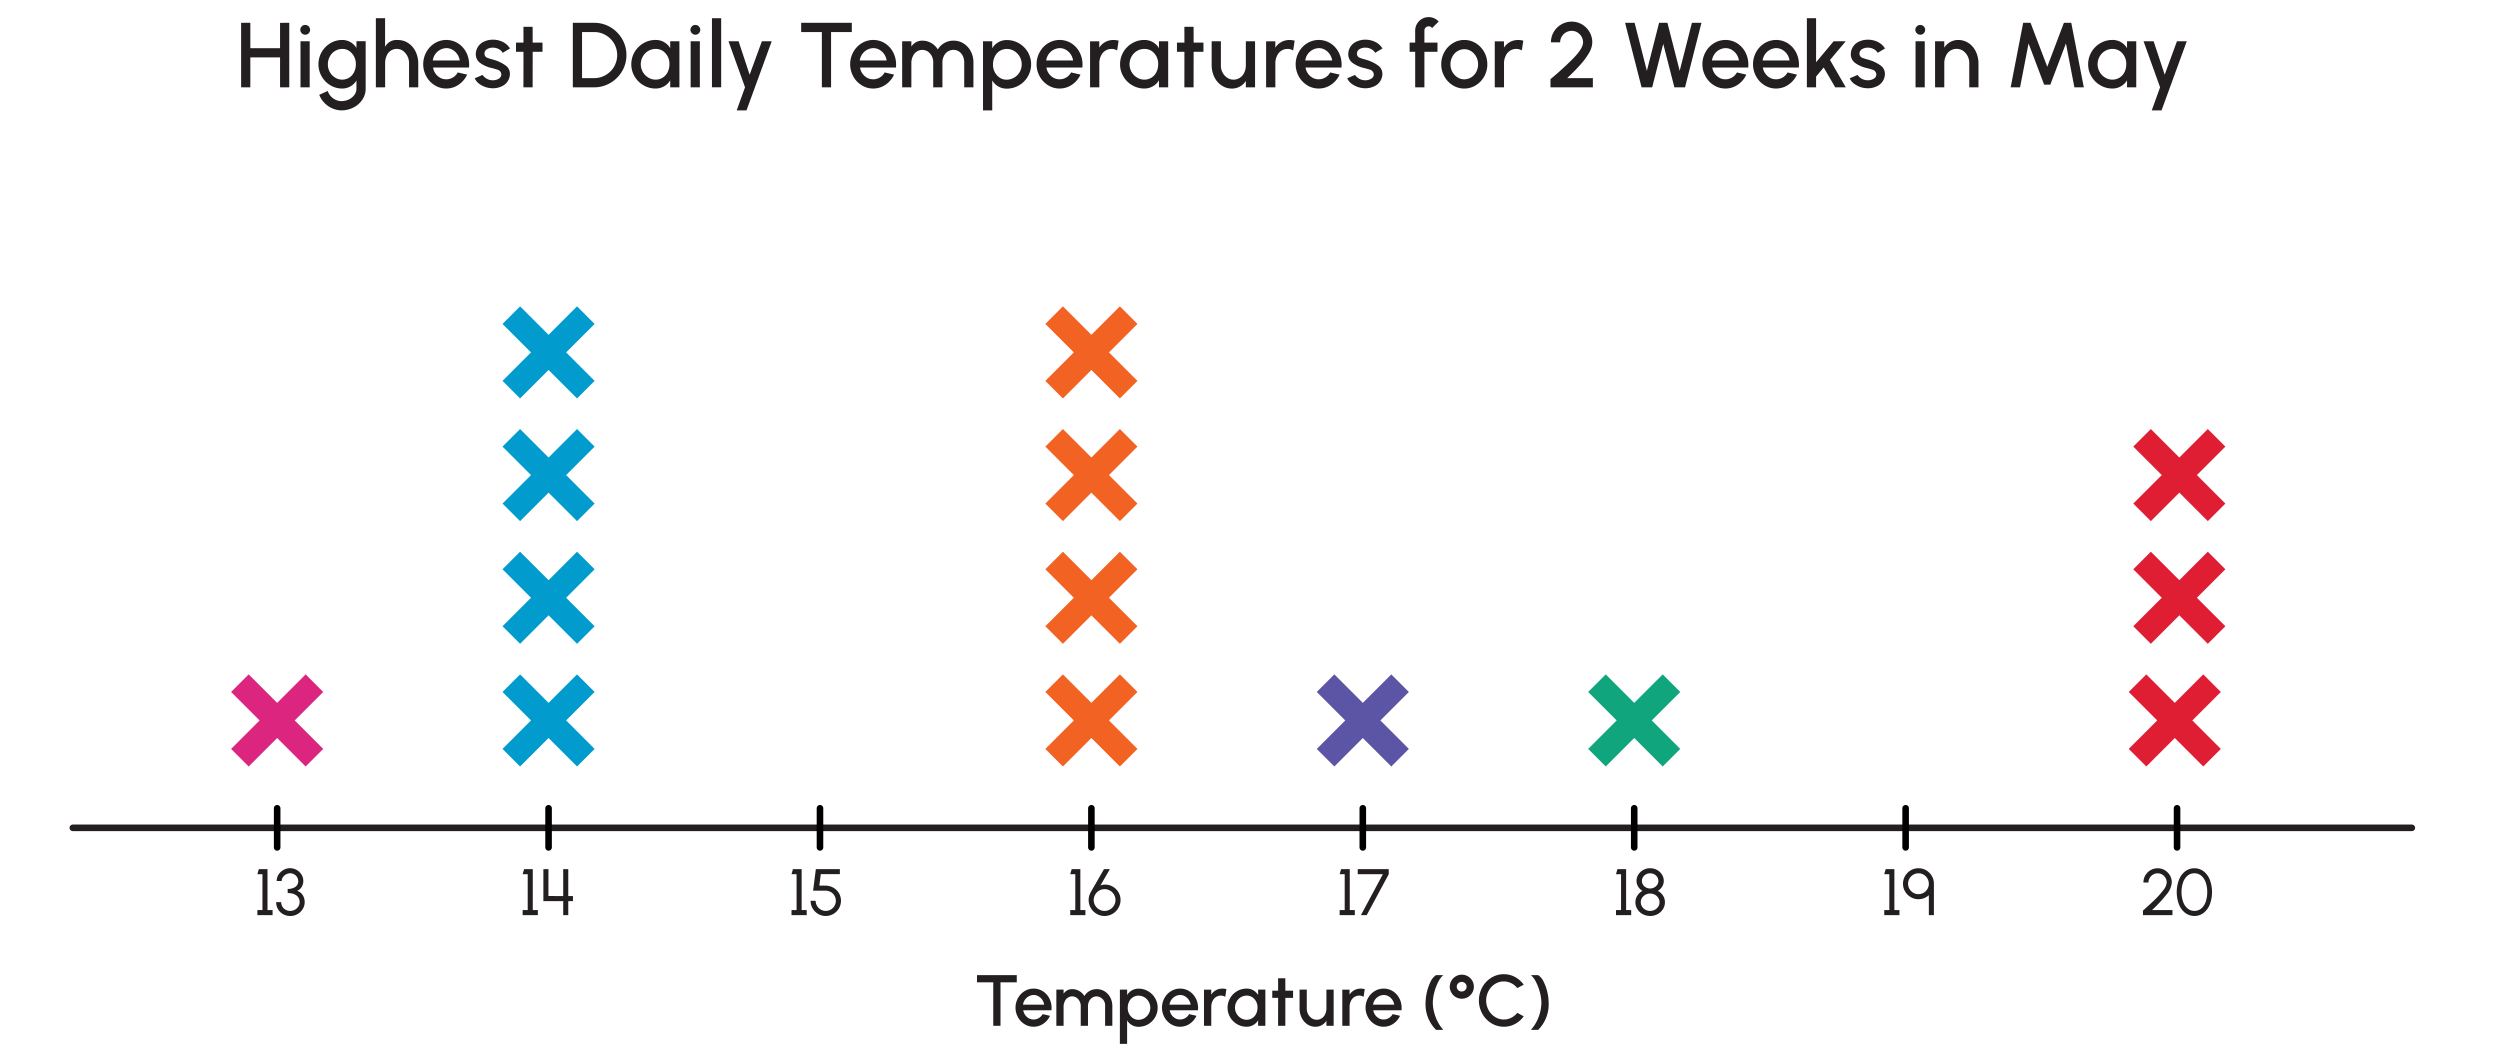 <svg xmlns="http://www.w3.org/2000/svg" width="760" height="320" viewBox="0 0 760 320"><line x1="22.138" y1="251.661" x2="733.201" y2="251.661" fill="none" stroke="#231f20" stroke-linecap="round" stroke-miterlimit="10" stroke-width="2"/><path d="M79.785,265.747H78.246l.44-1.539h2.638v12.453h1.539V278.2H78.246v-1.539h1.539Z" fill="#231f20"/><path d="M86.045,277.889a3.968,3.968,0,0,1-1.54-1.528,4.181,4.181,0,0,1-.559-2.119h1.539a2.579,2.579,0,0,0,1.329,2.318,2.933,2.933,0,0,0,3.878-.989,2.428,2.428,0,0,0,.39-1.329c0-1.809-1.489-2.759-3.628-2.759v-1.249a3.9,3.9,0,0,0,2.349-.63,2.071,2.071,0,0,0,.859-1.789,2.375,2.375,0,0,0-1.249-2.019,2.451,2.451,0,0,0-1.2-.32,2.729,2.729,0,0,0-2.2,1.18,1.994,1.994,0,0,0-.37,1.159H84.106a3.574,3.574,0,0,1,.569-1.939,4.239,4.239,0,0,1,1.52-1.419,4.026,4.026,0,0,1,2-.52,3.954,3.954,0,0,1,1.979.52,4.2,4.2,0,0,1,1.48,1.419,3.591,3.591,0,0,1,.549,1.939,3.417,3.417,0,0,1-.51,1.839,2.7,2.7,0,0,1-1.379,1.149,3.252,3.252,0,0,1,1.709,1.31,3.886,3.886,0,0,1,.6,2.129,3.938,3.938,0,0,1-.6,2.108,4.349,4.349,0,0,1-1.6,1.539,4.258,4.258,0,0,1-2.138.571A4.413,4.413,0,0,1,86.045,277.889Z" fill="#231f20"/><path d="M160.427,265.747h-1.54l.44-1.539h2.639v12.453h1.539V278.2h-4.618v-1.539h1.54Z" fill="#231f20"/><path d="M166.726,264.208v8.174l4.488.031v-8.2h1.539v8.2h1.429v1.539h-1.429V278.2h-1.539v-4.248h-6.027v-9.744Z" fill="#231f20"/><path d="M242.158,265.747h-1.539l.44-1.539H243.7v12.453h1.539V278.2h-4.617v-1.539h1.539Z" fill="#231f20"/><path d="M248.708,277.83a4.626,4.626,0,0,1-2.289-3.978h1.539A3.068,3.068,0,0,0,249.5,276.5a2.953,2.953,0,0,0,1.539.419,3.077,3.077,0,0,0,2.649-1.539,3.087,3.087,0,0,0-1.129-4.208,3.63,3.63,0,0,0-1.749-.41h-3.629l.84-6.555h7.3v1.539h-5.8l-.439,3.477,1.738.011a4.773,4.773,0,0,1,4.208,2.258,4.636,4.636,0,0,1-3.988,6.967A4.469,4.469,0,0,1,248.708,277.83Z" fill="#231f20"/><path d="M309.1,298.639h-4.951v13.2h-2.2v-13.2h-4.939v-2.2H309.1Z" fill="#231f20"/><path d="M311.462,311.346a5.611,5.611,0,0,1-2-2.112,6.013,6.013,0,0,1,0-5.809,5.611,5.611,0,0,1,2-2.112,5.278,5.278,0,0,1,5.544.011,5.628,5.628,0,0,1,1.959,2.134,6.3,6.3,0,0,1,.715,2.97c0,.22-.011.451-.033.683h-8.581a3.375,3.375,0,0,0,1.672,2.441,2.929,2.929,0,0,0,1.474.375h.044a3.1,3.1,0,0,0,2.7-1.639l2.244.516a5.754,5.754,0,0,1-2.926,2.906,5.275,5.275,0,0,1-2.058.417A5.124,5.124,0,0,1,311.462,311.346Zm5.963-5.919a3.5,3.5,0,0,0-1.717-2.552,2.955,2.955,0,0,0-1.5-.4A3.392,3.392,0,0,0,311,305.427Z" fill="#231f20"/><path d="M323.331,300.839v1.266A3.04,3.04,0,0,1,325.9,300.7a4.3,4.3,0,0,1,3.751,2.1,4.3,4.3,0,0,1,3.741-2.1,4.411,4.411,0,0,1,2.464.7,4.857,4.857,0,0,1,1.694,1.892,5.615,5.615,0,0,1,.6,2.607v5.941h-2.2V305.9a2.728,2.728,0,0,0-2.563-3,2.521,2.521,0,0,0-2.3,1.485,3.343,3.343,0,0,0-.341,1.518v5.941h-2.2V305.9a3.087,3.087,0,0,0-1.287-2.607,2.447,2.447,0,0,0-1.364-.4,2.476,2.476,0,0,0-2.223,1.563,3.463,3.463,0,0,0-.341,1.54v5.841h-2.2v-11Z" fill="#231f20"/><path d="M340.447,300.839h2.2v1.672a3.97,3.97,0,0,1,3.487-1.958,5.693,5.693,0,0,1,2.9.782,5.774,5.774,0,0,1,2.112,2.1,5.8,5.8,0,0,1-5.017,8.713,3.968,3.968,0,0,1-3.487-1.958v7.151h-2.2Zm2.805,3.653a4.145,4.145,0,0,0-.418,1.848,3.69,3.69,0,0,0,1.573,3.18,3.013,3.013,0,0,0,1.705.5,3.6,3.6,0,0,0,3.092-1.826,3.729,3.729,0,0,0-1.3-5.018,3.416,3.416,0,0,0-1.794-.5A3.154,3.154,0,0,0,343.252,304.492Z" fill="#231f20"/><path d="M355.99,311.346a5.6,5.6,0,0,1-2-2.112,6.013,6.013,0,0,1,0-5.809,5.6,5.6,0,0,1,2-2.112,5.28,5.28,0,0,1,5.545.011,5.633,5.633,0,0,1,1.958,2.134,6.3,6.3,0,0,1,.715,2.97c0,.22-.011.451-.033.683h-8.581a3.375,3.375,0,0,0,1.672,2.441,2.929,2.929,0,0,0,1.474.375h.045a3.1,3.1,0,0,0,2.695-1.639l2.244.516a5.754,5.754,0,0,1-2.926,2.906,5.271,5.271,0,0,1-2.058.417A5.124,5.124,0,0,1,355.99,311.346Zm5.963-5.919a3.5,3.5,0,0,0-1.716-2.552,2.959,2.959,0,0,0-1.5-.4,3.392,3.392,0,0,0-3.212,2.948Z" fill="#231f20"/><path d="M372.469,303.04a2.459,2.459,0,0,0-1.331-.374,2.741,2.741,0,0,0-2.541,1.7,3.963,3.963,0,0,0-.374,1.738v5.732h-2.212V300.85h2.2v1.519a3.908,3.908,0,0,1,3.268-1.826,4.5,4.5,0,0,1,1.353.165Z" fill="#231f20"/><path d="M384.668,311.841h-2.2v-1.673a4.031,4.031,0,0,1-3.5,1.959,5.623,5.623,0,0,1-2.894-.781,5.721,5.721,0,0,1-2.112-2.112,5.626,5.626,0,0,1-.781-2.894,5.8,5.8,0,0,1,2.893-5.027,5.614,5.614,0,0,1,2.894-.781,3.983,3.983,0,0,1,3.5,1.958v-1.651h2.2Zm-2.794-3.664a4.1,4.1,0,0,0,.407-1.837,3.709,3.709,0,0,0-1.573-3.19,3.154,3.154,0,0,0-1.716-.484,3.524,3.524,0,0,0-3.07,1.826,3.719,3.719,0,0,0,1.309,5.016,3.33,3.33,0,0,0,1.761.5A3.16,3.16,0,0,0,381.874,308.177Z" fill="#231f20"/><path d="M390.75,303.359l-.011,8.482h-2.2l.012-8.482h-1.782v-2.2h1.782l-.012-3.774h2.2l.011,3.774h2.343v2.2Z" fill="#231f20"/><path d="M397.262,300.839v5.721a3.5,3.5,0,0,0,1.5,2.982,2.733,2.733,0,0,0,1.551.461,2.789,2.789,0,0,0,2.552-1.715,4.041,4.041,0,0,0,.364-1.728v-5.721h2.2v11h-2.2V310.3a3.9,3.9,0,0,1-3.257,1.837,4.373,4.373,0,0,1-2.541-.748,4.969,4.969,0,0,1-1.728-2.014,6.473,6.473,0,0,1-.637-2.772v-5.765Z" fill="#231f20"/><path d="M414.521,303.04a2.46,2.46,0,0,0-1.332-.374,2.743,2.743,0,0,0-2.541,1.7,3.992,3.992,0,0,0-.374,1.738v5.732h-2.211V300.85h2.2v1.519a3.908,3.908,0,0,1,3.267-1.826,4.5,4.5,0,0,1,1.353.165Z" fill="#231f20"/><path d="M417.875,311.346a5.6,5.6,0,0,1-2-2.112,6.013,6.013,0,0,1,0-5.809,5.6,5.6,0,0,1,2-2.112,5.28,5.28,0,0,1,5.545.011,5.633,5.633,0,0,1,1.958,2.134,6.29,6.29,0,0,1,.716,2.97c0,.22-.012.451-.033.683h-8.582a3.375,3.375,0,0,0,1.672,2.441,2.932,2.932,0,0,0,1.475.375h.044a3.1,3.1,0,0,0,2.695-1.639l2.244.516a5.754,5.754,0,0,1-2.926,2.906,5.266,5.266,0,0,1-2.057.417A5.125,5.125,0,0,1,417.875,311.346Zm5.963-5.919a3.5,3.5,0,0,0-1.716-2.552,2.958,2.958,0,0,0-1.5-.4,3.393,3.393,0,0,0-3.213,2.948Z" fill="#231f20"/><path d="M436.553,313.073a10.921,10.921,0,0,1-3.179-8.317,15.3,15.3,0,0,1,1.529-6.337,4.782,4.782,0,0,1,1.65-1.98h2.2a6.478,6.478,0,0,0-1.529,2.068,14.939,14.939,0,0,0-1.178,3.1,13.08,13.08,0,0,0-.473,3.146,12.68,12.68,0,0,0,.935,4.62,12.265,12.265,0,0,0,2.245,3.7Z" fill="#231f20"/><path d="M441.228,301.763a3.465,3.465,0,0,1-.5-1.8,3.68,3.68,0,0,1,1.827-3.158,3.539,3.539,0,0,1,1.837-.5,3.653,3.653,0,1,1-3.168,5.456Zm4.621-1.8a1.452,1.452,0,0,0-1.453-1.453,1.453,1.453,0,1,0,0,2.9A1.452,1.452,0,0,0,445.849,299.96Z" fill="#231f20"/><path d="M453.36,311.049a7.75,7.75,0,0,1-2.75-2.9,8.349,8.349,0,0,1,0-8.009,7.793,7.793,0,0,1,2.75-2.915,7.064,7.064,0,0,1,3.8-1.067,7.15,7.15,0,0,1,3.41.847,7.984,7.984,0,0,1,2.641,2.333l-1.958,1.044a5.421,5.421,0,0,0-1.815-1.485,5.03,5.03,0,0,0-2.278-.539,4.966,4.966,0,0,0-2.695.781,5.581,5.581,0,0,0-1.947,2.123,6.1,6.1,0,0,0,0,5.777,5.583,5.583,0,0,0,1.958,2.112,5.013,5.013,0,0,0,4.972.23,5.352,5.352,0,0,0,1.805-1.485l1.958,1.068a7.838,7.838,0,0,1-2.641,2.321,7.253,7.253,0,0,1-7.206-.231Z" fill="#231f20"/><path d="M465.405,313.073a12.391,12.391,0,0,0,2.255-3.685,12.97,12.97,0,0,0,.925-4.632,13.134,13.134,0,0,0-.474-3.146,15.05,15.05,0,0,0-1.176-3.1,6.509,6.509,0,0,0-1.53-2.068h2.2a4.776,4.776,0,0,1,1.651,1.98,14.9,14.9,0,0,1,1.529,6.337,10.918,10.918,0,0,1-3.18,8.317Z" fill="#231f20"/><path d="M326.89,265.747h-1.54l.44-1.539h2.639v12.453h1.539V278.2H325.35v-1.539h1.54Z" fill="#231f20"/><path d="M333.369,277.8a4.738,4.738,0,0,1-1.759-1.768,4.652,4.652,0,0,1-.66-2.419,4.437,4.437,0,0,1,.17-1.27,6.975,6.975,0,0,1,.54-1.258l3.958-6.876h1.789l-2.868,4.966a4.259,4.259,0,0,1,1.459-.25,4.474,4.474,0,0,1,2.278.611,4.76,4.76,0,0,1,1.72,1.678,4.6,4.6,0,0,1,.649,2.4,4.882,4.882,0,0,1-4.867,4.848A4.611,4.611,0,0,1,333.369,277.8Zm5.307-2.578a3.221,3.221,0,0,0,.43-1.619,3.305,3.305,0,0,0-6.177-1.629,3.247,3.247,0,0,0-.439,1.629,3.311,3.311,0,0,0,1.669,2.878,3.173,3.173,0,0,0,1.619.44A3.314,3.314,0,0,0,338.676,275.221Z" fill="#231f20"/><path d="M408.788,265.747h-1.539l.439-1.539h2.639v12.453h1.539V278.2h-4.617v-1.539h1.539Z" fill="#231f20"/><path d="M420.4,265.747h-7.646v-1.539h9.425v1.539l-6.7,12.453h-1.76Z" fill="#231f20"/><path d="M492.8,265.747h-1.539l.439-1.539h2.639v12.453h1.539V278.2h-4.617v-1.539H492.8Z" fill="#231f20"/><path d="M499.391,277.9a4.253,4.253,0,0,1-1.629-1.52,3.868,3.868,0,0,1-.6-2.1,3.646,3.646,0,0,1,.589-2,4.137,4.137,0,0,1,1.55-1.449,3.864,3.864,0,0,1-1.3-1.3,3.236,3.236,0,0,1-.5-1.74,3.57,3.57,0,0,1,.561-1.928,4.059,4.059,0,0,1,1.508-1.4,4.2,4.2,0,0,1,2.07-.519,4.258,4.258,0,0,1,2.078.519,4.08,4.08,0,0,1,1.51,1.4,3.586,3.586,0,0,1,.559,1.928,3.227,3.227,0,0,1-.49,1.74,3.891,3.891,0,0,1-1.309,1.3,4.173,4.173,0,0,1,1.569,1.439,3.7,3.7,0,0,1,.58,2.009,3.877,3.877,0,0,1-.6,2.1,4.357,4.357,0,0,1-1.64,1.52,4.812,4.812,0,0,1-4.506,0Zm4.727-2.3a2.454,2.454,0,0,0,.38-1.319,2.622,2.622,0,0,0-1.42-2.289,3.057,3.057,0,0,0-1.438-.35,2.9,2.9,0,0,0-2.459,1.31,2.423,2.423,0,0,0-.39,1.329,2.588,2.588,0,0,0,1.429,2.278,2.88,2.88,0,0,0,1.42.36A2.918,2.918,0,0,0,504.118,275.6Zm-.3-6.646a2.143,2.143,0,0,0,.329-1.16,2.268,2.268,0,0,0-1.249-2,2.6,2.6,0,0,0-1.258-.309,2.511,2.511,0,0,0-2.16,1.149,2.069,2.069,0,0,0-.339,1.159,2.268,2.268,0,0,0,1.249,2,2.65,2.65,0,0,0,3.428-.839Z" fill="#231f20"/><path d="M574.354,265.747h-1.541l.441-1.539h2.639v12.453h1.539V278.2h-4.619v-1.539h1.541Z" fill="#231f20"/><path d="M580.862,272.722a4.676,4.676,0,0,1-1.709-1.709,4.464,4.464,0,0,1-.639-2.348,4.535,4.535,0,0,1,.639-2.369,4.78,4.78,0,0,1,1.709-1.719,4.543,4.543,0,0,1,2.349-.629,4.6,4.6,0,0,1,2.359.629,4.935,4.935,0,0,1,1.709,1.719,4.612,4.612,0,0,1,.629,2.369V278.2h-1.539v-6.068a4.672,4.672,0,0,1-3.158,1.23A4.459,4.459,0,0,1,580.862,272.722Zm5.087-2.5a3.042,3.042,0,0,0,.42-1.559,3.226,3.226,0,0,0-1.568-2.748,3.005,3.005,0,0,0-1.59-.43,3.169,3.169,0,0,0-1.568,5.916,3.042,3.042,0,0,0,1.568.42A3.14,3.14,0,0,0,585.949,270.224Z" fill="#231f20"/><path d="M651.686,276.621c1.309-1.17,2.438-2.209,3.387-3.129a24.918,24.918,0,0,0,2.519-2.819,4.276,4.276,0,0,0,1.09-2.388,2.83,2.83,0,0,0-1.37-2.418,2.709,2.709,0,0,0-1.389-.38,2.8,2.8,0,0,0-2.408,1.4,2.756,2.756,0,0,0-.38,1.4H651.6a4.326,4.326,0,0,1,2.169-3.758,4.294,4.294,0,0,1,4.307,0,4.413,4.413,0,0,1,1.569,1.579,4.235,4.235,0,0,1,.58,2.179,6.538,6.538,0,0,1-1.709,3.768,42.182,42.182,0,0,1-4.3,4.608h6.207V278.2h-8.966v-1.369Z" fill="#231f20"/><path d="M664.264,277.49a5.96,5.96,0,0,1-1.879-2.618,10.568,10.568,0,0,1,0-7.347,6.135,6.135,0,0,1,1.869-2.618,4.694,4.694,0,0,1,5.686,0,6.23,6.23,0,0,1,1.87,2.618,10.705,10.705,0,0,1,0,7.347,6.113,6.113,0,0,1-1.87,2.618,4.637,4.637,0,0,1-5.676,0Zm4.967-1.339a4.711,4.711,0,0,0,1.33-2.079A8.992,8.992,0,0,0,671,271.2a8.653,8.653,0,0,0-.459-2.929,4.66,4.66,0,0,0-1.34-2.049,3.183,3.183,0,0,0-2.1-.739,3.126,3.126,0,0,0-2.149.779,4.676,4.676,0,0,0-1.33,2.079,9,9,0,0,0-.439,2.859,8.463,8.463,0,0,0,.46,2.868,4.724,4.724,0,0,0,1.338,2.079,3.318,3.318,0,0,0,4.248,0Z" fill="#231f20"/><path d="M87.938,6.939V26.55h-2.8v-9.1H76.1V26.55H73.3V6.939h2.8v7.705h9.034v-7.7Z" fill="#231f20"/><path d="M91.738,10.105a1.411,1.411,0,0,1-.448-1.037,1.441,1.441,0,0,1,.448-1.05,1.4,1.4,0,0,1,1.036-.434,1.459,1.459,0,0,1,1.065.434,1.488,1.488,0,0,1,0,2.1,1.459,1.459,0,0,1-1.065.434A1.41,1.41,0,0,1,91.738,10.105Zm2.409,2.437V26.55h-2.8V12.542Z" fill="#231f20"/><path d="M111.163,26.928a5.928,5.928,0,0,1-1.023,3.39,7.109,7.109,0,0,1-2.718,2.381,7.946,7.946,0,0,1-3.628.855,7.361,7.361,0,0,1-5.21-2.325,6.887,6.887,0,0,1-1.527-2.41l2.577-1.163a4.47,4.47,0,0,0,2.409,2.69,4.092,4.092,0,0,0,1.751.392,5.37,5.37,0,0,0,2.228-.49,4.566,4.566,0,0,0,1.695-1.373,3.158,3.158,0,0,0,.644-1.947V24.477a5.014,5.014,0,0,1-4.342,2.437,6.94,6.94,0,0,1-3.614-1,7.465,7.465,0,0,1-3.6-6.373,7.465,7.465,0,0,1,3.6-6.387,6.94,6.94,0,0,1,3.614-1,5.011,5.011,0,0,1,4.342,2.438v-2.06h2.8Zm-3.5-5.057a5.19,5.19,0,0,0,.518-2.325A4.807,4.807,0,0,0,106.19,15.5a3.732,3.732,0,0,0-2.129-.63,4.311,4.311,0,0,0-3.8,2.325,4.808,4.808,0,0,0-.589,2.353,4.694,4.694,0,0,0,2.185,4.034,4.055,4.055,0,0,0,2.2.63A3.974,3.974,0,0,0,107.661,21.871Z" fill="#231f20"/><path d="M124.349,26.55v-7.3a4.6,4.6,0,0,0-1.863-3.8,3.23,3.23,0,0,0-1.863-.588,3.291,3.291,0,0,0-3.11,2.156,5.5,5.5,0,0,0-.434,2.228v7.3h-2.816V5.539h2.8v8.7a3.9,3.9,0,0,1,3.824-2.073,5.659,5.659,0,0,1,3.236.939,6.473,6.473,0,0,1,2.213,2.563,8.271,8.271,0,0,1,.812,3.53V26.55Z" fill="#231f20"/><path d="M132.157,25.919a7.127,7.127,0,0,1-2.549-2.689,7.651,7.651,0,0,1,0-7.4,7.127,7.127,0,0,1,2.549-2.689,6.719,6.719,0,0,1,7.06.014,7.16,7.16,0,0,1,2.493,2.717,8.013,8.013,0,0,1,.911,3.782c0,.281-.014.574-.042.868H131.653a4.3,4.3,0,0,0,2.129,3.11,3.733,3.733,0,0,0,1.877.476h.056a3.943,3.943,0,0,0,3.432-2.087l2.857.659a7.316,7.316,0,0,1-3.725,3.7,6.691,6.691,0,0,1-2.62.532A6.52,6.52,0,0,1,132.157,25.919Zm7.593-7.536a4.457,4.457,0,0,0-2.186-3.249,3.753,3.753,0,0,0-1.905-.505,4.32,4.32,0,0,0-4.09,3.754Z" fill="#231f20"/><path d="M145.582,25.4a4.252,4.252,0,0,1-1.261-1.6l2.382-1.022a3.714,3.714,0,0,0,3.095,1.625,3.434,3.434,0,0,0,1.849-.49,1.481,1.481,0,0,0,.757-1.3,1.593,1.593,0,0,0-1.261-1.457c-.322-.112-.826-.252-1.485-.434a9.526,9.526,0,0,1-3.67-1.569,3.237,3.237,0,0,1-1.344-2.732,4.184,4.184,0,0,1,2.619-3.824,6.255,6.255,0,0,1,2.549-.532,6.715,6.715,0,0,1,3.1.714,5.166,5.166,0,0,1,2.129,1.961l-2.227,1.317a2.758,2.758,0,0,0-1.177-1.12,3.687,3.687,0,0,0-1.737-.449,3.371,3.371,0,0,0-1.876.476,1.568,1.568,0,0,0-.743,1.388,1.357,1.357,0,0,0,1.009,1.274,11.235,11.235,0,0,0,1.19.378c.393.112.645.183.771.225a11.809,11.809,0,0,1,3.5,1.709,3.073,3.073,0,0,1,1.26,2.535v.1a4.132,4.132,0,0,1-2.591,3.712,6.029,6.029,0,0,1-2.536.546A7.02,7.02,0,0,1,145.582,25.4Z" fill="#231f20"/><path d="M161.936,15.75l-.014,10.8h-2.8l.013-10.8h-2.269v-2.8h2.269l-.013-4.8h2.8l.014,4.8h2.983v2.8Z" fill="#231f20"/><path d="M180.626,6.939a9.516,9.516,0,0,1,4.917,1.317,9.92,9.92,0,0,1,3.572,3.572,9.5,9.5,0,0,1,1.317,4.917,9.456,9.456,0,0,1-1.317,4.9,9.928,9.928,0,0,1-3.572,3.572,9.519,9.519,0,0,1-4.917,1.331h-6.485V6.939Zm0,16.809a6.8,6.8,0,0,0,3.5-.938,6.984,6.984,0,0,0,2.564-2.55,7.057,7.057,0,0,0,0-7.031,7.1,7.1,0,0,0-2.564-2.55,6.8,6.8,0,0,0-3.5-.938h-3.684V23.748Z" fill="#231f20"/><path d="M206.544,26.55h-2.8V24.421a5.137,5.137,0,0,1-4.454,2.493,7.158,7.158,0,0,1-3.685-1,7.28,7.28,0,0,1-2.689-2.689,7.164,7.164,0,0,1-1-3.684,7.387,7.387,0,0,1,3.684-6.4,7.158,7.158,0,0,1,3.685-.995,5.075,5.075,0,0,1,4.454,2.494v-2.1h2.8Zm-3.558-4.665a5.211,5.211,0,0,0,.519-2.339,4.722,4.722,0,0,0-2-4.062,4.015,4.015,0,0,0-2.185-.616,4.487,4.487,0,0,0-3.908,2.325,4.736,4.736,0,0,0,1.667,6.387,4.231,4.231,0,0,0,2.241.63A4.023,4.023,0,0,0,202.986,21.885Z" fill="#231f20"/><path d="M210.345,10.105a1.411,1.411,0,0,1-.448-1.037,1.441,1.441,0,0,1,.448-1.05,1.4,1.4,0,0,1,1.036-.434,1.459,1.459,0,0,1,1.065.434,1.488,1.488,0,0,1,0,2.1,1.459,1.459,0,0,1-1.065.434A1.41,1.41,0,0,1,210.345,10.105Zm2.409,2.437V26.55h-2.8V12.542Z" fill="#231f20"/><path d="M216.434,5.539h2.8v21h-2.8Z" fill="#231f20"/><path d="M234.6,12.542l-7.662,21.012h-2.984l2.536-7.018L221.46,12.542h3.068l3.362,10.17,3.725-10.17Z" fill="#231f20"/><path d="M258.946,9.741h-6.3V26.55h-2.8V9.741h-6.289v-2.8h15.394Z" fill="#231f20"/><path d="M261.949,25.919A7.127,7.127,0,0,1,259.4,23.23a7.651,7.651,0,0,1,0-7.4,7.127,7.127,0,0,1,2.549-2.689,6.719,6.719,0,0,1,7.06.014,7.16,7.16,0,0,1,2.493,2.717,8.013,8.013,0,0,1,.911,3.782c0,.281-.014.574-.042.868H261.445a4.3,4.3,0,0,0,2.129,3.11,3.733,3.733,0,0,0,1.877.476h.056a3.943,3.943,0,0,0,3.432-2.087l2.857.659a7.316,7.316,0,0,1-3.725,3.7,6.691,6.691,0,0,1-2.62.532A6.52,6.52,0,0,1,261.949,25.919Zm7.593-7.536a4.457,4.457,0,0,0-2.186-3.249,3.753,3.753,0,0,0-1.9-.505,4.32,4.32,0,0,0-4.09,3.754Z" fill="#231f20"/><path d="M277.055,12.542v1.611a3.873,3.873,0,0,1,3.264-1.793,5.479,5.479,0,0,1,4.777,2.676,5.47,5.47,0,0,1,4.762-2.676,5.623,5.623,0,0,1,3.138.9,6.18,6.18,0,0,1,2.157,2.409,7.152,7.152,0,0,1,.77,3.32V26.55h-2.8V18.986c0-2.13-1.317-3.824-3.264-3.824a3.207,3.207,0,0,0-2.927,1.891,4.243,4.243,0,0,0-.435,1.933V26.55h-2.8V18.986a3.931,3.931,0,0,0-1.639-3.32,3.114,3.114,0,0,0-1.737-.5,3.154,3.154,0,0,0-2.83,1.989,4.42,4.42,0,0,0-.434,1.961V26.55h-2.8V12.542Z" fill="#231f20"/><path d="M298.838,12.542h2.8v2.129a5.053,5.053,0,0,1,4.44-2.493,7.248,7.248,0,0,1,3.7.994,7.357,7.357,0,0,1,2.689,2.676,7.39,7.39,0,0,1-2.689,10.1,7.239,7.239,0,0,1-3.7,1,5.053,5.053,0,0,1-4.44-2.493v9.105h-2.8Zm3.572,4.651a5.276,5.276,0,0,0-.532,2.353,4.7,4.7,0,0,0,2,4.048,3.828,3.828,0,0,0,2.171.631,4.581,4.581,0,0,0,3.936-2.326,4.746,4.746,0,0,0-1.653-6.387,4.348,4.348,0,0,0-2.283-.631A4.018,4.018,0,0,0,302.41,17.193Z" fill="#231f20"/><path d="M318.622,25.919a7.129,7.129,0,0,1-2.55-2.689,7.658,7.658,0,0,1,0-7.4,7.129,7.129,0,0,1,2.55-2.689,6.719,6.719,0,0,1,7.06.014,7.176,7.176,0,0,1,2.493,2.717,8.024,8.024,0,0,1,.91,3.782c0,.281-.014.574-.042.868H318.117a4.3,4.3,0,0,0,2.13,3.11,3.73,3.73,0,0,0,1.877.476h.056a3.943,3.943,0,0,0,3.431-2.087l2.858.659a7.318,7.318,0,0,1-3.726,3.7,6.686,6.686,0,0,1-2.619.532A6.518,6.518,0,0,1,318.622,25.919Zm7.592-7.536a4.456,4.456,0,0,0-2.185-3.249,3.758,3.758,0,0,0-1.9-.505,4.32,4.32,0,0,0-4.091,3.754Z" fill="#231f20"/><path d="M339.6,15.344a3.131,3.131,0,0,0-1.695-.476,3.488,3.488,0,0,0-3.235,2.171,5.053,5.053,0,0,0-.477,2.213v7.3h-2.815V12.556h2.8v1.933a4.982,4.982,0,0,1,4.16-2.325,5.777,5.777,0,0,1,1.724.21Z" fill="#231f20"/><path d="M355.126,26.55h-2.8V24.421a5.134,5.134,0,0,1-4.454,2.493,7.154,7.154,0,0,1-3.684-1A7.272,7.272,0,0,1,341.5,23.23a7.154,7.154,0,0,1-1-3.684,7.387,7.387,0,0,1,3.684-6.4,7.154,7.154,0,0,1,3.684-.995,5.072,5.072,0,0,1,4.454,2.494v-2.1h2.8Zm-3.558-4.665a5.211,5.211,0,0,0,.518-2.339,4.722,4.722,0,0,0-2-4.062,4.018,4.018,0,0,0-2.185-.616,4.485,4.485,0,0,0-3.908,2.325,4.736,4.736,0,0,0,1.667,6.387,4.228,4.228,0,0,0,2.241.63A4.024,4.024,0,0,0,351.568,21.885Z" fill="#231f20"/><path d="M362.863,15.75l-.014,10.8h-2.8l.014-10.8h-2.269v-2.8h2.269l-.014-4.8h2.8l.014,4.8h2.983v2.8Z" fill="#231f20"/><path d="M371.149,12.542v7.284a4.456,4.456,0,0,0,1.9,3.8,3.479,3.479,0,0,0,1.976.588,3.55,3.55,0,0,0,3.249-2.185,5.153,5.153,0,0,0,.463-2.2V12.542h2.8V26.55h-2.8V24.589a4.97,4.97,0,0,1-4.147,2.339,5.571,5.571,0,0,1-3.236-.952,6.351,6.351,0,0,1-2.2-2.564,8.268,8.268,0,0,1-.812-3.53v-7.34Z" fill="#231f20"/><path d="M393.119,15.344a3.131,3.131,0,0,0-1.7-.476,3.492,3.492,0,0,0-3.236,2.171,5.067,5.067,0,0,0-.476,2.213v7.3H384.9V12.556h2.8v1.933a4.982,4.982,0,0,1,4.16-2.325,5.765,5.765,0,0,1,1.723.21Z" fill="#231f20"/><path d="M397.387,25.919a7.122,7.122,0,0,1-2.55-2.689,7.658,7.658,0,0,1,0-7.4,7.122,7.122,0,0,1,2.55-2.689,6.717,6.717,0,0,1,7.059.014,7.16,7.16,0,0,1,2.493,2.717,8.013,8.013,0,0,1,.911,3.782c0,.281-.014.574-.042.868H396.882a4.3,4.3,0,0,0,2.129,3.11,3.737,3.737,0,0,0,1.878.476h.055a3.943,3.943,0,0,0,3.432-2.087l2.857.659a7.32,7.32,0,0,1-3.725,3.7,6.686,6.686,0,0,1-2.619.532A6.515,6.515,0,0,1,397.387,25.919Zm7.592-7.536a4.457,4.457,0,0,0-2.186-3.249,3.755,3.755,0,0,0-1.9-.505,4.32,4.32,0,0,0-4.091,3.754Z" fill="#231f20"/><path d="M410.812,25.4a4.222,4.222,0,0,1-1.261-1.6l2.381-1.022a3.712,3.712,0,0,0,3.095,1.625,3.434,3.434,0,0,0,1.849-.49,1.481,1.481,0,0,0,.757-1.3,1.593,1.593,0,0,0-1.261-1.457c-.322-.112-.826-.252-1.484-.434a9.506,9.506,0,0,1-3.67-1.569,3.235,3.235,0,0,1-1.345-2.732,4.184,4.184,0,0,1,2.619-3.824,6.252,6.252,0,0,1,2.549-.532,6.718,6.718,0,0,1,3.1.714,5.175,5.175,0,0,1,2.13,1.961l-2.228,1.317a2.764,2.764,0,0,0-1.177-1.12,3.687,3.687,0,0,0-1.737-.449,3.375,3.375,0,0,0-1.877.476,1.569,1.569,0,0,0-.742,1.388,1.357,1.357,0,0,0,1.009,1.274,11.235,11.235,0,0,0,1.19.378c.393.112.645.183.771.225a11.809,11.809,0,0,1,3.5,1.709,3.073,3.073,0,0,1,1.26,2.535v.1a4.132,4.132,0,0,1-2.592,3.712,6.018,6.018,0,0,1-2.535.546A7.015,7.015,0,0,1,410.812,25.4Z" fill="#231f20"/><path d="M436.994,12.948v2.8h-3.977v10.8h-2.8V15.75H428.52v-2.8h1.695V9.307a4.107,4.107,0,0,1,2.058-3.558,4.1,4.1,0,0,1,5.085.8l-2,1.975A1.235,1.235,0,0,0,434.333,8a1.3,1.3,0,0,0-1.316,1.3v3.641Z" fill="#231f20"/><path d="M441.64,25.919a7.122,7.122,0,0,1-2.55-2.689,7.408,7.408,0,0,1-.952-3.684,7.513,7.513,0,0,1,.952-3.712,7.122,7.122,0,0,1,2.55-2.689,6.514,6.514,0,0,1,3.5-.995,6.6,6.6,0,0,1,3.516.995,7.227,7.227,0,0,1,2.549,2.689,7.492,7.492,0,0,1,.939,3.712,7.387,7.387,0,0,1-.939,3.684,7.227,7.227,0,0,1-2.549,2.689,6.6,6.6,0,0,1-3.516,1A6.514,6.514,0,0,1,441.64,25.919Zm7.157-4.1a4.848,4.848,0,0,0,.547-2.269,4.742,4.742,0,0,0-2.1-3.978,3.873,3.873,0,0,0-2.1-.616,4.135,4.135,0,0,0-3.642,2.311,4.788,4.788,0,0,0-.561,2.283,4.617,4.617,0,0,0,2.116,3.95,3.8,3.8,0,0,0,2.087.616A4.142,4.142,0,0,0,448.8,21.815Z" fill="#231f20"/><path d="M462.629,15.344a3.133,3.133,0,0,0-1.695-.476,3.491,3.491,0,0,0-3.236,2.171,5.067,5.067,0,0,0-.476,2.213v7.3h-2.816V12.556h2.8v1.933a4.982,4.982,0,0,1,4.16-2.325,5.765,5.765,0,0,1,1.723.21Z" fill="#231f20"/><path d="M471.346,24.057a92.268,92.268,0,0,0,6.934-6.318c1.975-2.017,2.97-3.642,2.97-4.861a3.515,3.515,0,0,0-1.724-3.025,3.274,3.274,0,0,0-1.736-.477,3.544,3.544,0,0,0-3.026,1.751,3.354,3.354,0,0,0-.476,1.751h-2.8a6.082,6.082,0,0,1,.855-3.179,6.331,6.331,0,0,1,2.311-2.283,6.275,6.275,0,0,1,6.276,0,6.515,6.515,0,0,1,2.283,2.3,6.226,6.226,0,0,1,.84,3.165A6.618,6.618,0,0,1,483,16.2a22,22,0,0,1-2.675,3.586c-1.079,1.205-2.382,2.522-3.894,3.964h7.8v2.8H471.346Z" fill="#231f20"/><path d="M494.025,6.939h2.9l3.725,14.6,3.712-14.6H506.9l3.727,14.6,3.712-14.6h2.9L512.25,26.55h-3.236l-3.39-13.223L502.262,26.55H499.04Z" fill="#231f20"/><path d="M521.034,25.919a7.122,7.122,0,0,1-2.55-2.689,7.658,7.658,0,0,1,0-7.4,7.122,7.122,0,0,1,2.55-2.689,6.719,6.719,0,0,1,7.06.014,7.168,7.168,0,0,1,2.493,2.717,8.024,8.024,0,0,1,.91,3.782c0,.281-.014.574-.042.868H520.529a4.3,4.3,0,0,0,2.129,3.11,3.738,3.738,0,0,0,1.877.476h.057a3.941,3.941,0,0,0,3.431-2.087l2.858.659a7.322,7.322,0,0,1-3.726,3.7,6.691,6.691,0,0,1-2.62.532A6.519,6.519,0,0,1,521.034,25.919Zm7.592-7.536a4.457,4.457,0,0,0-2.186-3.249,3.75,3.75,0,0,0-1.905-.505,4.321,4.321,0,0,0-4.09,3.754Z" fill="#231f20"/><path d="M536.42,25.919a7.122,7.122,0,0,1-2.55-2.689,7.658,7.658,0,0,1,0-7.4,7.122,7.122,0,0,1,2.55-2.689,6.717,6.717,0,0,1,7.059.014,7.17,7.17,0,0,1,2.494,2.717,8.024,8.024,0,0,1,.91,3.782c0,.281-.014.574-.042.868H535.915a4.3,4.3,0,0,0,2.129,3.11,3.737,3.737,0,0,0,1.878.476h.056a3.941,3.941,0,0,0,3.431-2.087l2.858.659a7.325,7.325,0,0,1-3.726,3.7,6.686,6.686,0,0,1-2.619.532A6.515,6.515,0,0,1,536.42,25.919Zm7.592-7.536a4.457,4.457,0,0,0-2.186-3.249,3.755,3.755,0,0,0-1.9-.505,4.322,4.322,0,0,0-4.091,3.754Z" fill="#231f20"/><path d="M557.9,26.55l-3.5-6.037-2.311,2.759V26.55h-2.8V5.539h2.8V18.916l5.337-6.374h3.671l-4.778,5.688,4.8,8.32Z" fill="#231f20"/><path d="M563.579,25.4a4.242,4.242,0,0,1-1.261-1.6l2.381-1.022a3.716,3.716,0,0,0,3.1,1.625,3.434,3.434,0,0,0,1.849-.49,1.482,1.482,0,0,0,.756-1.3,1.593,1.593,0,0,0-1.26-1.457c-.323-.112-.827-.252-1.485-.434a9.513,9.513,0,0,1-3.67-1.569,3.237,3.237,0,0,1-1.344-2.732A4.184,4.184,0,0,1,565.26,12.6a6.248,6.248,0,0,1,2.549-.532,6.714,6.714,0,0,1,3.1.714,5.169,5.169,0,0,1,2.13,1.961l-2.227,1.317a2.77,2.77,0,0,0-1.177-1.12,3.693,3.693,0,0,0-1.737-.449,3.375,3.375,0,0,0-1.877.476,1.568,1.568,0,0,0-.743,1.388,1.359,1.359,0,0,0,1.009,1.274,11.19,11.19,0,0,0,1.191.378c.392.112.644.183.77.225a11.785,11.785,0,0,1,3.5,1.709,3.071,3.071,0,0,1,1.261,2.535v.1a4.133,4.133,0,0,1-2.592,3.712,6.024,6.024,0,0,1-2.535.546A7.02,7.02,0,0,1,563.579,25.4Z" fill="#231f20"/><path d="M582.716,10.105a1.411,1.411,0,0,1-.448-1.037,1.441,1.441,0,0,1,.448-1.05,1.4,1.4,0,0,1,1.037-.434,1.458,1.458,0,0,1,1.064.434,1.488,1.488,0,0,1,0,2.1,1.458,1.458,0,0,1-1.064.434A1.412,1.412,0,0,1,582.716,10.105Zm2.409,2.437V26.55h-2.8V12.542Z" fill="#231f20"/><path d="M598.652,26.55V19.238a4.514,4.514,0,0,0-1.89-3.8,3.564,3.564,0,0,0-1.99-.588,3.526,3.526,0,0,0-3.235,2.17,5.071,5.071,0,0,0-.476,2.214V26.55h-2.8V12.542h2.8v1.947a4.971,4.971,0,0,1,4.146-2.339,5.66,5.66,0,0,1,3.235.938,6.338,6.338,0,0,1,2.2,2.564,8.271,8.271,0,0,1,.812,3.53V26.55Z" fill="#231f20"/><path d="M615.043,6.939h2.241l5.085,13.35,5.057-13.35h2.241l3.811,19.611H630.62L628.042,13.2l-4.748,12.536h-1.877L616.683,13.2,614.1,26.55h-2.857Z" fill="#231f20"/><path d="M649.42,26.55h-2.8V24.421a5.136,5.136,0,0,1-4.454,2.493,7.16,7.16,0,0,1-3.685-1,7.3,7.3,0,0,1-2.689-2.689,7.163,7.163,0,0,1-.994-3.684,7.383,7.383,0,0,1,3.683-6.4,7.16,7.16,0,0,1,3.685-.995,5.073,5.073,0,0,1,4.454,2.494v-2.1h2.8Zm-3.558-4.665a5.211,5.211,0,0,0,.518-2.339,4.724,4.724,0,0,0-2-4.062,4.02,4.02,0,0,0-2.185-.616,4.486,4.486,0,0,0-3.908,2.325,4.736,4.736,0,0,0,1.667,6.387,4.228,4.228,0,0,0,2.241.63A4.025,4.025,0,0,0,645.862,21.885Z" fill="#231f20"/><path d="M664.776,12.542l-7.662,21.012h-2.983l2.535-7.018-5.029-13.994h3.068l3.361,10.17,3.727-10.17Z" fill="#231f20"/><polygon points="98.254 210.354 92.913 205.013 84.254 213.672 75.595 205.013 70.254 210.354 78.913 219.013 70.254 227.672 75.595 233.013 84.254 224.354 92.913 233.013 98.254 227.672 89.595 219.013 98.254 210.354" fill="#dc257f"/><polygon points="180.764 210.354 175.423 205.013 166.764 213.672 158.105 205.013 152.764 210.354 161.423 219.013 152.764 227.672 158.105 233.013 166.764 224.354 175.423 233.013 180.764 227.672 172.105 219.013 180.764 210.354" fill="#019ccd"/><polygon points="180.764 98.471 175.423 93.13 166.764 101.789 158.105 93.13 152.764 98.471 161.423 107.13 152.764 115.789 158.105 121.13 166.764 112.471 175.423 121.13 180.764 115.789 172.105 107.13 180.764 98.471" fill="#019ccd"/><polygon points="180.764 135.766 175.423 130.425 166.764 139.084 158.105 130.425 152.764 135.766 161.423 144.425 152.764 153.084 158.105 158.425 166.764 149.766 175.423 158.425 180.764 153.084 172.105 144.425 180.764 135.766" fill="#019ccd"/><polygon points="180.764 173.06 175.423 167.719 166.764 176.378 158.105 167.719 152.764 173.06 161.423 181.719 152.764 190.378 158.105 195.719 166.764 187.06 175.423 195.719 180.764 190.378 172.105 181.719 180.764 173.06" fill="#019ccd"/><polygon points="345.783 210.354 340.443 205.013 331.783 213.672 323.124 205.013 317.783 210.354 326.442 219.013 317.783 227.672 323.124 233.013 331.783 224.354 340.443 233.013 345.783 227.672 337.124 219.013 345.783 210.354" fill="#f26222"/><polygon points="345.783 98.471 340.443 93.13 331.783 101.789 323.124 93.13 317.783 98.471 326.442 107.13 317.783 115.789 323.124 121.13 331.783 112.471 340.443 121.13 345.783 115.789 337.124 107.13 345.783 98.471" fill="#f26222"/><polygon points="345.783 135.766 340.443 130.425 331.783 139.084 323.124 130.425 317.783 135.766 326.442 144.425 317.783 153.084 323.124 158.425 331.783 149.766 340.443 158.425 345.783 153.084 337.124 144.425 345.783 135.766" fill="#f26222"/><polygon points="345.783 173.06 340.443 167.719 331.783 176.378 323.124 167.719 317.783 173.06 326.442 181.719 317.783 190.378 323.124 195.719 331.783 187.06 340.443 195.719 345.783 190.378 337.124 181.719 345.783 173.06" fill="#f26222"/><polygon points="428.293 210.354 422.952 205.013 414.293 213.672 405.634 205.013 400.293 210.354 408.952 219.013 400.293 227.672 405.634 233.013 414.293 224.354 422.952 233.013 428.293 227.672 419.634 219.013 428.293 210.354" fill="#5c54a4"/><polygon points="510.803 210.354 505.462 205.013 496.803 213.672 488.144 205.013 482.803 210.354 491.462 219.013 482.803 227.672 488.144 233.013 496.803 224.354 505.462 233.013 510.803 227.672 502.144 219.013 510.803 210.354" fill="#11a57e"/><polygon points="675.132 210.354 669.791 205.013 661.132 213.672 652.473 205.013 647.132 210.354 655.791 219.013 647.132 227.672 652.473 233.013 661.132 224.354 669.791 233.013 675.132 227.672 666.473 219.013 675.132 210.354" fill="#df1e34"/><polygon points="676.514 173.06 671.173 167.719 662.514 176.378 653.855 167.719 648.514 173.06 657.173 181.719 648.514 190.378 653.855 195.719 662.514 187.06 671.173 195.719 676.514 190.378 667.855 181.719 676.514 173.06" fill="#df1e34"/><polygon points="676.514 135.766 671.173 130.425 662.514 139.084 653.855 130.425 648.514 135.766 657.173 144.425 648.514 153.084 653.855 158.425 662.514 149.766 671.173 158.425 676.514 153.084 667.855 144.425 676.514 135.766" fill="#df1e34"/><line x1="84.254" y1="245.709" x2="84.254" y2="257.613" fill="none" stroke="#000" stroke-linecap="round" stroke-miterlimit="10" stroke-width="2"/><line x1="661.823" y1="245.709" x2="661.823" y2="257.613" fill="none" stroke="#000" stroke-linecap="round" stroke-miterlimit="10" stroke-width="2"/><line x1="579.313" y1="245.709" x2="579.313" y2="257.613" fill="none" stroke="#000" stroke-linecap="round" stroke-miterlimit="10" stroke-width="2"/><line x1="496.803" y1="245.709" x2="496.803" y2="257.613" fill="none" stroke="#000" stroke-linecap="round" stroke-miterlimit="10" stroke-width="2"/><line x1="331.783" y1="245.709" x2="331.783" y2="257.613" fill="none" stroke="#000" stroke-linecap="round" stroke-miterlimit="10" stroke-width="2"/><line x1="414.293" y1="245.709" x2="414.293" y2="257.613" fill="none" stroke="#000" stroke-linecap="round" stroke-miterlimit="10" stroke-width="2"/><line x1="249.274" y1="245.709" x2="249.274" y2="257.613" fill="none" stroke="#000" stroke-linecap="round" stroke-miterlimit="10" stroke-width="2"/><line x1="166.764" y1="245.709" x2="166.764" y2="257.613" fill="none" stroke="#000" stroke-linecap="round" stroke-miterlimit="10" stroke-width="2"/></svg>